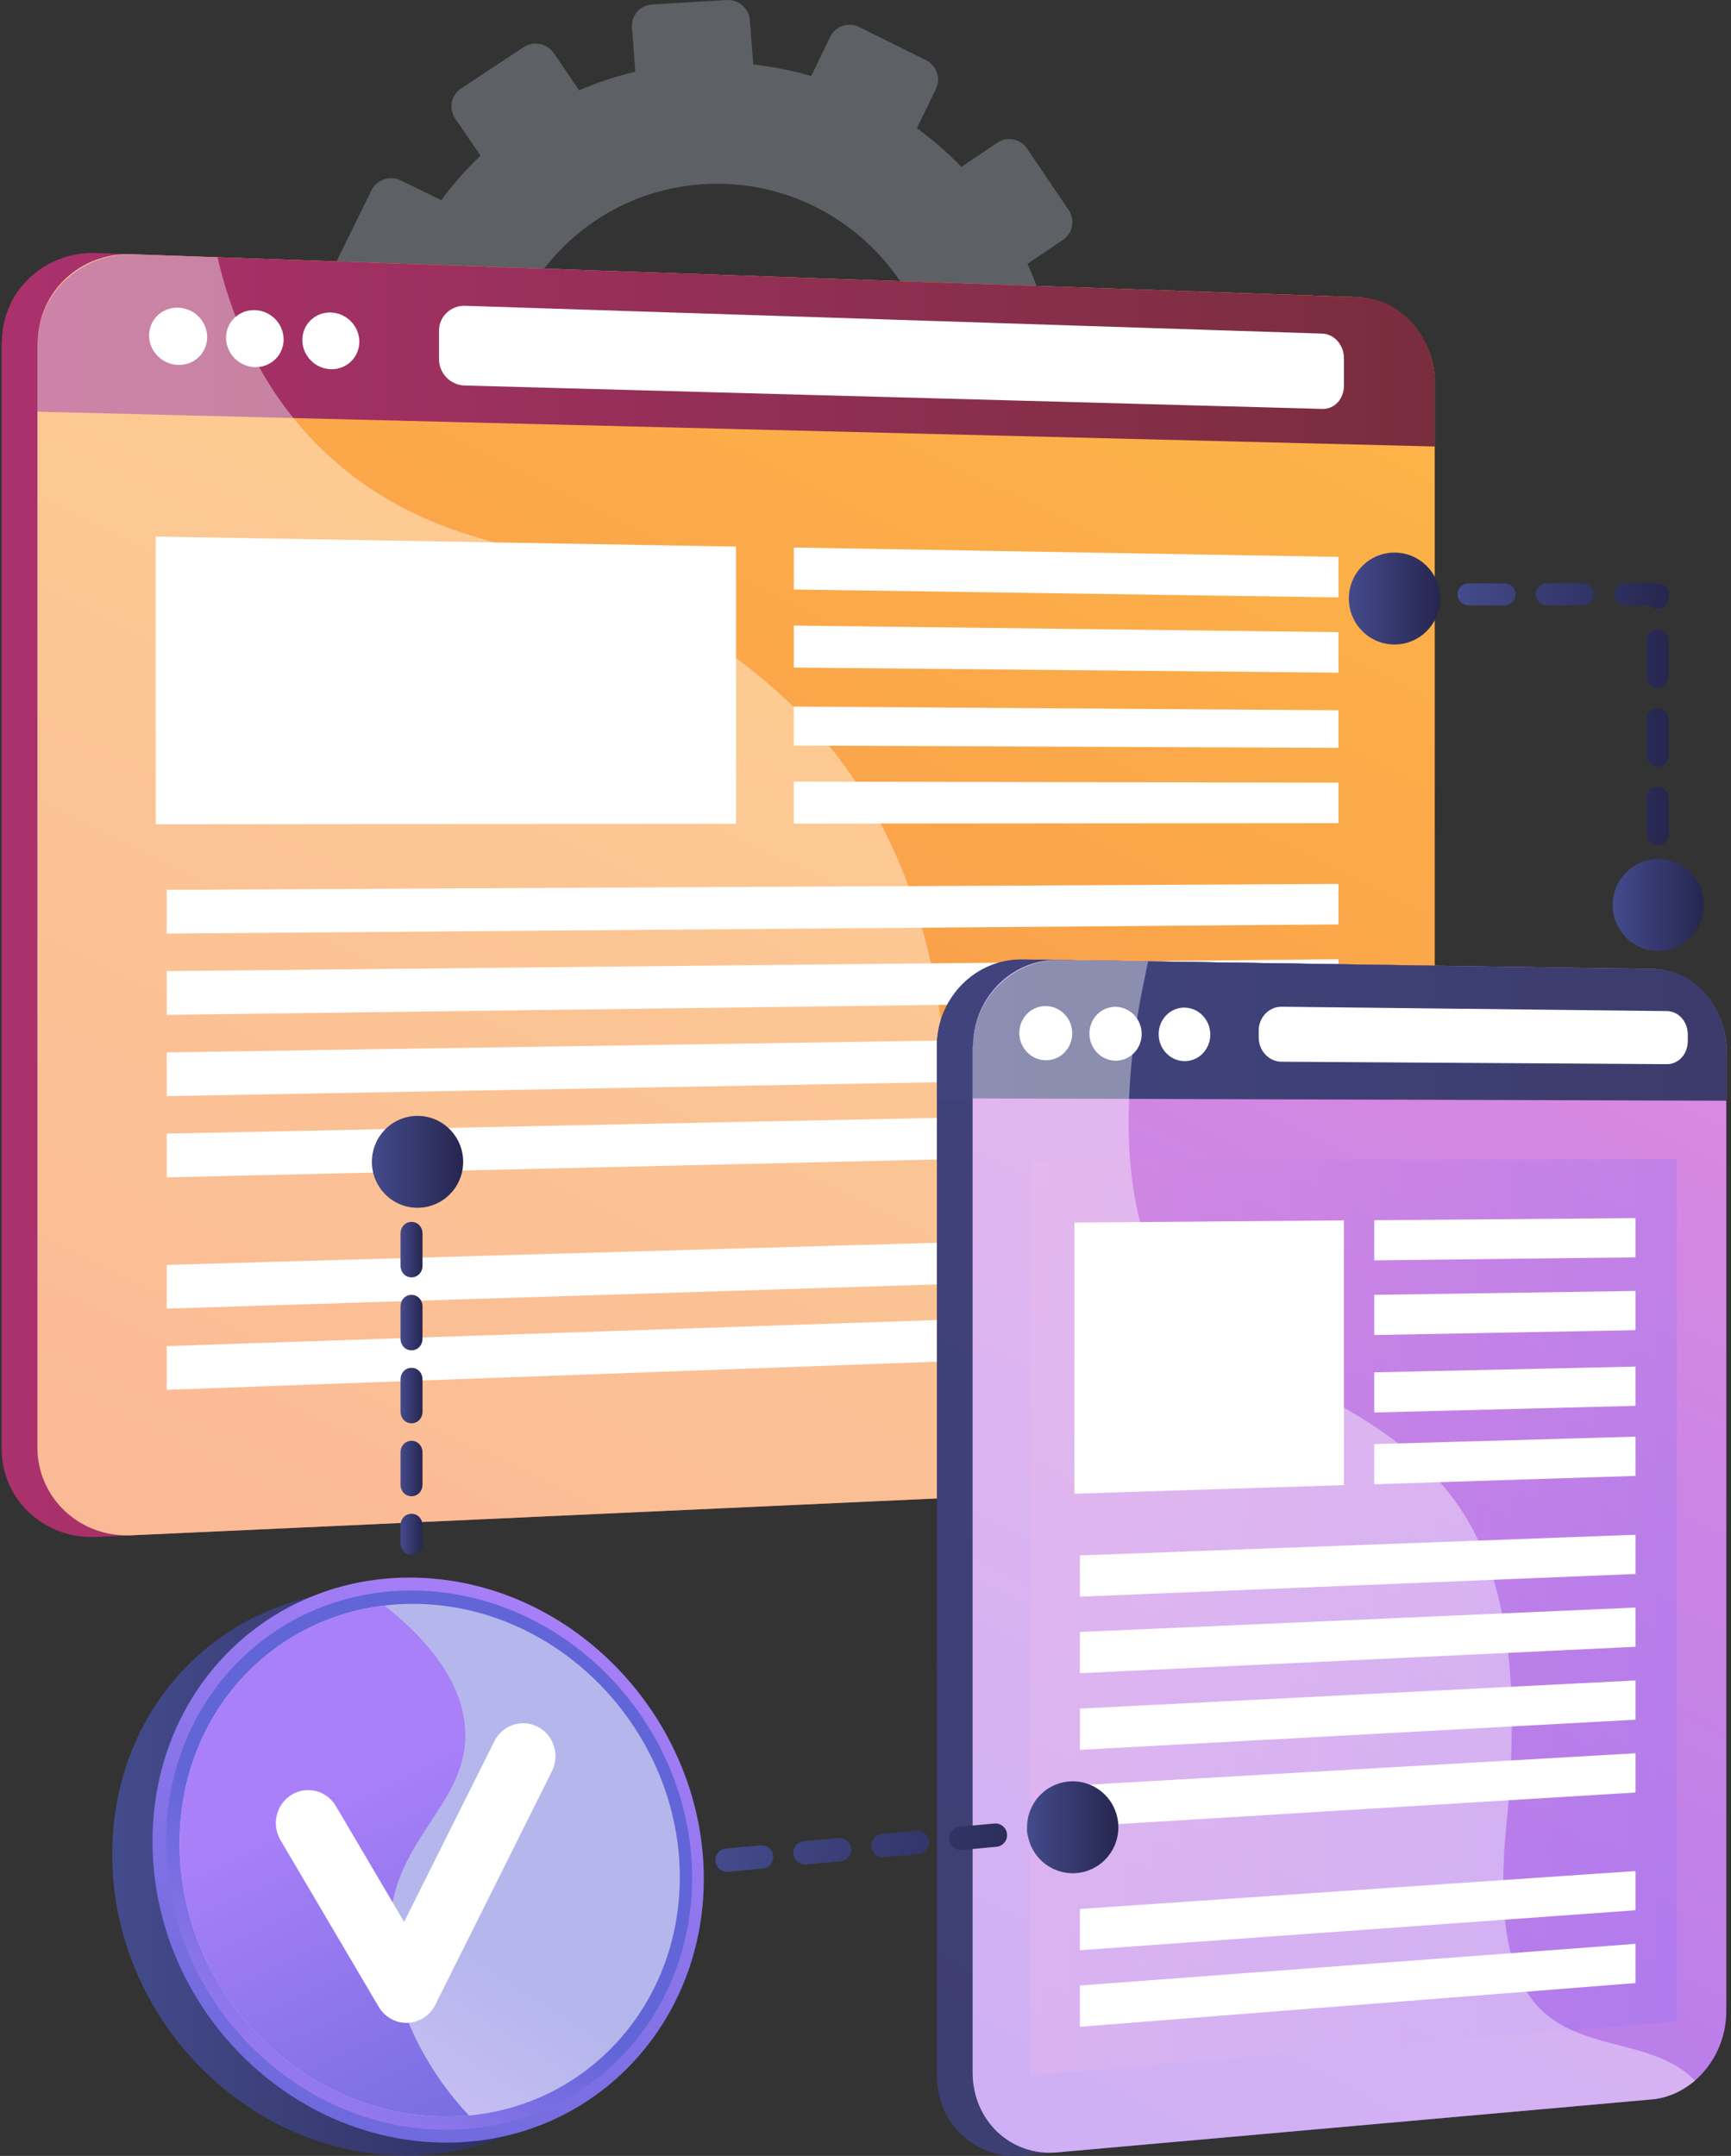 <svg width="281" height="350" viewBox="0 0 281 350" fill="none" xmlns="http://www.w3.org/2000/svg">
<rect x="0" y="0" width="281" height="350" fill="#333333" stroke="none"/>
<g style="mix-blend-mode:multiply" opacity="0.3">
<path d="M176.918 51.386L169.953 51.859C169.154 48.73 168.104 45.708 166.801 42.827L172.579 38.923C174.156 37.857 174.56 35.702 173.484 34.108L166.745 24.125C165.666 22.527 163.51 22.093 161.928 23.155L156.072 27.09C153.848 24.796 151.433 22.692 148.849 20.808L151.937 14.424C152.77 12.703 152.04 10.613 150.309 9.755L139.459 4.381C137.721 3.519 135.633 4.218 134.795 5.942L131.686 12.346C128.645 11.455 125.499 10.83 122.278 10.471L121.737 3.289C121.592 1.361 119.906 -0.109 117.971 0.006L105.844 0.727C103.901 0.842 102.442 2.504 102.588 4.437L103.131 11.639C99.972 12.391 96.921 13.398 94.011 14.66L89.92 8.655C88.817 7.035 86.609 6.591 84.99 7.662L74.839 14.373C73.213 15.448 72.793 17.636 73.901 19.257L78.005 25.263C75.673 27.481 73.545 29.9 71.636 32.488L65.069 29.294C63.291 28.429 61.153 29.145 60.295 30.892L54.921 41.837C54.06 43.589 54.81 45.708 56.592 46.569L63.111 49.72C62.222 52.796 61.612 55.982 61.275 59.24L54.058 59.731C52.082 59.865 50.598 61.555 50.746 63.505L51.665 75.702C51.811 77.651 53.533 79.119 55.508 78.979L62.666 78.472C63.474 81.67 64.547 84.756 65.879 87.697L59.99 91.654C58.354 92.754 57.931 94.954 59.046 96.57L66.004 106.659C67.116 108.271 69.338 108.684 70.968 107.583L76.811 103.635C79.103 105.973 81.601 108.104 84.267 110.006L81.213 116.296C80.359 118.054 81.103 120.161 82.875 121L93.926 126.24C95.689 127.077 97.807 126.331 98.656 124.577L101.67 118.346C104.788 119.216 108.013 119.802 111.306 120.115L111.826 127.003C111.972 128.936 113.664 130.379 115.603 130.225L127.713 129.264C129.646 129.109 131.094 127.423 130.949 125.495L130.432 118.627C133.617 117.813 136.689 116.741 139.607 115.409L143.473 121.067C144.56 122.657 146.732 123.061 148.323 121.969L158.254 115.151C159.839 114.063 160.247 111.894 159.165 110.305L155.288 104.614C157.583 102.358 159.679 99.909 161.546 97.29L167.743 100.285C169.467 101.118 171.535 100.391 172.364 98.66L177.536 87.851C178.362 86.124 177.638 84.047 175.918 83.21L169.709 80.191C170.555 77.143 171.13 73.991 171.435 70.768L178.342 70.278C180.242 70.143 181.666 68.485 181.522 66.573L180.621 54.619C180.477 52.707 178.82 51.263 176.918 51.391V51.386ZM114.14 29.905C133.657 28.657 150.579 43.37 152.042 62.761C153.503 82.153 138.964 99.049 119.462 100.511C99.842 101.981 82.65 87.286 81.173 67.682C79.696 48.077 94.504 31.162 114.14 29.905Z" fill="#BFC8D6"/>
</g>
<path d="M228.028 61.118C227.554 54.053 222.334 48.313 215.558 48.076L215.271 48.065L15.978 41.092L15.62 41.08C7.348 40.791 0.53 47.048 0.318 55.129C0.314 55.257 0.269 55.386 0.269 55.514V235.182C0.269 243.449 7.172 249.893 15.576 249.509L215.185 240.367C222.295 240.041 227.994 233.608 227.994 226.067V62.17C227.994 61.815 228.052 61.467 228.028 61.118Z" fill="url(#paint0_linear_539_14116)"/>
<path d="M232.907 62.306V225.887C232.907 233.413 227.255 239.821 220.174 240.146L21.343 249.246C12.974 249.629 6.073 243.202 6.073 234.954V55.677C6.073 55.549 6.137 55.422 6.141 55.293C6.352 47.229 13.141 40.986 21.378 41.275L220.195 48.231C226.945 48.467 232.41 54.203 232.909 61.256C232.934 61.604 232.905 61.953 232.905 62.306H232.907Z" fill="url(#paint1_linear_539_14116)"/>
<path d="M232.907 62.309V72.484L6.073 66.832V55.681C6.073 55.552 6.137 55.425 6.141 55.297C6.363 47.234 13.502 41.003 21.738 41.291L220.503 48.244C227.25 48.48 232.438 54.207 232.911 61.258C232.935 61.606 232.907 61.955 232.907 62.307V62.309Z" fill="url(#paint2_linear_539_14116)"/>
<path d="M218.171 62.566C218.171 64.729 216.683 66.438 214.646 66.383L75.413 62.584C73.126 62.522 71.266 60.609 71.266 58.312V53.67C71.266 51.372 73.208 49.569 75.493 49.643L214.607 54.156C216.644 54.223 218.171 56.031 218.171 58.194V62.566Z" fill="white"/>
<path d="M33.633 54.737C33.633 57.301 31.527 59.32 28.926 59.247C26.319 59.174 24.201 57.028 24.201 54.456C24.201 51.884 26.319 49.865 28.926 49.948C31.527 50.03 33.633 52.175 33.633 54.739V54.737Z" fill="white"/>
<path d="M46.041 55.112C46.041 57.663 43.957 59.672 41.38 59.6C38.798 59.527 36.701 57.394 36.701 54.834C36.701 52.274 38.797 50.265 41.38 50.346C43.956 50.427 46.041 52.562 46.041 55.112Z" fill="white"/>
<path d="M58.329 55.472C58.329 58.01 56.265 60.01 53.712 59.938C51.155 59.867 49.079 57.743 49.079 55.195C49.079 52.648 51.155 50.648 53.712 50.729C56.264 50.81 58.329 52.933 58.329 55.472Z" fill="white"/>
<g style="mix-blend-mode:soft-light">
<path d="M119.491 133.731L25.274 133.82V87.109L119.491 88.735V133.731Z" fill="white"/>
<path d="M217.279 96.986L128.868 95.704V88.883L217.279 90.408V96.986Z" fill="white"/>
<path d="M217.279 109.205L128.868 108.376V101.555L217.279 102.627V109.205Z" fill="white"/>
<path d="M217.279 121.414L128.868 121.037V114.703L217.279 115.306V121.414Z" fill="white"/>
<path d="M217.279 133.635L128.868 133.711V126.891L217.279 127.057V133.635Z" fill="white"/>
<path d="M217.279 150.077L27.06 151.562V144.459L217.279 143.5V150.077Z" fill="white"/>
<path d="M217.279 162.296L27.06 164.757V157.654L217.279 155.719V162.296Z" fill="white"/>
<path d="M217.279 174.514L27.06 177.95V170.847L217.279 167.938V174.514Z" fill="white"/>
<path d="M217.279 186.725L27.06 191.137V184.035L217.279 180.148V186.725Z" fill="white"/>
<path d="M217.279 206.461L27.06 212.447V205.346L217.279 199.883V206.461Z" fill="white"/>
<path d="M217.279 218.672L27.06 225.634V218.531L217.279 212.094V218.672Z" fill="white"/>
</g>
<g style="mix-blend-mode:soft-light" opacity="0.4">
<path d="M232.907 218.215V225.887C232.907 233.413 227.255 239.821 220.174 240.146L21.343 249.246C12.974 249.629 6.073 243.202 6.073 234.954V55.677C6.073 55.549 6.137 55.422 6.141 55.293C6.352 47.229 13.141 40.986 21.378 41.275L35.314 41.762C35.987 44.718 36.936 48.001 38.254 51.426C39.276 54.08 40.525 56.817 42.048 59.559C43.646 62.437 45.547 65.318 47.808 68.095C54.239 76.008 63.55 83.094 76.994 87.1C78.256 87.475 79.515 87.863 80.765 88.257C94.938 92.749 108.315 98.596 119.641 106.955C122.791 109.28 125.785 111.799 128.592 114.54C130.761 116.657 132.82 118.906 134.754 121.295C136.238 123.126 137.653 125.044 138.989 127.048C140.413 129.193 141.753 131.439 142.998 133.793C144.669 136.949 146.17 140.306 147.483 143.876C148.279 146.034 149.007 148.268 149.66 150.584C150.186 152.431 150.663 154.327 151.091 156.281C151.571 158.444 151.99 160.679 152.35 162.979C152.657 164.939 152.919 166.948 153.134 169.009C153.368 171.183 153.545 173.417 153.668 175.709C153.774 177.568 153.843 179.465 153.875 181.407C153.914 183.589 153.905 185.827 153.85 188.115C153.831 189 153.804 189.897 153.769 190.8C153.608 195.018 153.889 198.675 154.561 201.846C155.092 204.354 155.867 206.554 156.865 208.48C157.994 210.667 159.403 212.502 161.058 214.032C164.662 217.369 169.361 219.259 174.849 220.218C191.309 223.095 214.6 217.636 232.907 218.213V218.215Z" fill="white"/>
</g>
<path d="M274.881 170.837V326.931C274.881 331.428 272.959 335.608 269.787 338.274C267.806 339.943 265.558 341.062 262.947 341.295L165.936 349.947C158.322 350.626 152.088 344.754 152.088 336.945V169.912C152.088 169.791 152.088 169.56 152.092 169.438C152.284 161.799 158.474 155.646 165.969 155.759L262.954 157.225C269.423 157.322 274.53 162.885 275.009 169.714C275.031 170.05 274.884 170.495 274.884 170.839L274.881 170.837Z" fill="url(#paint3_linear_539_14116)"/>
<path d="M274.881 170.841V178.682L152.088 178.306V169.916C152.088 169.794 152.088 169.563 152.092 169.442C152.295 161.803 158.804 155.655 166.295 155.767L263.247 157.232C269.713 157.329 274.556 162.888 275.007 169.715C275.03 170.051 274.882 170.496 274.882 170.84L274.881 170.841Z" fill="url(#paint4_linear_539_14116)"/>
<path d="M269.077 168.974C269.077 171.066 267.532 172.752 265.593 172.74L202.698 172.344C200.613 172.33 198.972 170.557 198.972 168.382V167.29C198.972 165.115 200.624 163.368 202.708 163.391L265.613 164.097C267.552 164.118 269.075 165.831 269.075 167.923V168.973L269.077 168.974Z" fill="url(#paint5_linear_539_14116)"/>
<path d="M168.208 167.717C168.208 170.148 166.281 172.108 163.897 172.093C161.508 172.078 159.566 170.085 159.566 167.641C159.566 165.198 161.508 163.24 163.897 163.266C166.281 163.292 168.208 165.285 168.208 167.716V167.717Z" fill="url(#paint6_linear_539_14116)"/>
<path d="M179.554 167.814C179.554 170.23 177.65 172.177 175.295 172.162C172.934 172.148 171.017 170.167 171.017 167.739C171.017 165.312 172.934 163.364 175.295 163.391C177.65 163.417 179.554 165.398 179.554 167.814Z" fill="url(#paint7_linear_539_14116)"/>
<path d="M190.763 167.912C190.763 170.313 188.881 172.249 186.555 172.235C184.224 172.22 182.329 170.251 182.329 167.839C182.329 165.426 184.224 163.49 186.555 163.516C188.881 163.542 190.763 165.51 190.763 167.912Z" fill="url(#paint8_linear_539_14116)"/>
<path style="mix-blend-mode:multiply" opacity="0.3" d="M266.844 328.655L161.91 337.287V188.45L266.844 188.195V328.655Z" fill="url(#paint9_linear_539_14116)"/>
<g style="mix-blend-mode:soft-light">
<path d="M213.708 241.256L169.503 242.656V198.509L213.708 198.164V241.256Z" fill="url(#paint10_linear_539_14116)"/>
<path d="M260.146 204.186L216.834 204.681V198.136L260.146 197.797V204.186Z" fill="url(#paint11_linear_539_14116)"/>
<path d="M260.146 216.053L216.834 216.836V210.291L260.146 209.664V216.053Z" fill="url(#paint12_linear_539_14116)"/>
<path d="M260.146 228.366L216.834 229.449V222.904L260.146 221.977V228.366Z" fill="url(#paint13_linear_539_14116)"/>
<path d="M260.146 239.78L216.834 241.141V234.597L260.146 233.391V239.78Z" fill="url(#paint14_linear_539_14116)"/>
<path d="M260.146 255.756L169.949 259.433V252.716L260.146 249.367V255.756Z" fill="url(#paint15_linear_539_14116)"/>
<path d="M260.146 267.616L169.949 271.899V265.183L260.146 261.227V267.616Z" fill="url(#paint16_linear_539_14116)"/>
<path d="M260.146 279.483L169.949 284.376V277.66L260.146 273.094V279.483Z" fill="url(#paint17_linear_539_14116)"/>
<path d="M260.146 291.35L169.949 296.851V290.134L260.146 284.961V291.35Z" fill="url(#paint18_linear_539_14116)"/>
<path d="M260.146 310.514L169.949 316.996V310.28L260.146 304.125V310.514Z" fill="url(#paint19_linear_539_14116)"/>
<path d="M260.146 322.381L169.949 329.471V322.756L260.146 315.992V322.381Z" fill="url(#paint20_linear_539_14116)"/>
</g>
<path d="M280.238 170.873V326.475C280.238 330.957 278.25 335.139 275.097 337.798C273.129 339.461 270.761 340.593 268.166 340.824L171.583 349.424C164.018 350.098 157.893 344.223 157.893 336.439V169.958C157.893 169.837 157.968 169.605 157.97 169.483C158.161 161.869 164.293 155.733 171.74 155.845L268.177 157.302C274.607 157.399 279.787 162.944 280.263 169.751C280.285 170.086 280.24 170.53 280.24 170.872L280.238 170.873Z" fill="url(#paint21_linear_539_14116)"/>
<path d="M280.238 170.877V178.692L157.891 178.323V169.96C157.891 169.84 157.966 169.607 157.969 169.486C158.17 161.872 164.618 155.741 172.062 155.853L268.467 157.309C274.895 157.407 279.811 162.948 280.26 169.755C280.283 170.09 280.237 170.534 280.237 170.876L280.238 170.877Z" fill="url(#paint22_linear_539_14116)"/>
<path d="M273.986 169.007C273.986 171.094 272.505 172.774 270.577 172.762L208.036 172.363C205.964 172.35 204.329 170.578 204.329 168.408V167.321C204.329 165.152 206.005 163.415 208.077 163.438L270.581 164.142C272.509 164.164 273.986 165.874 273.986 167.961V169.007Z" fill="white"/>
<path d="M174.059 167.765C174.059 170.189 172.144 172.142 169.775 172.127C167.4 172.112 165.47 170.126 165.47 167.69C165.47 165.255 167.4 163.303 169.775 163.328C172.144 163.354 174.059 165.34 174.059 167.765Z" fill="white"/>
<path d="M185.333 167.863C185.333 170.272 183.441 172.213 181.102 172.198C178.755 172.183 176.85 170.209 176.85 167.788C176.85 165.368 178.755 163.428 181.102 163.453C183.441 163.479 185.333 165.453 185.333 167.863Z" fill="white"/>
<path d="M196.471 167.961C196.471 170.355 194.602 172.285 192.29 172.27C189.972 172.255 188.089 170.293 188.089 167.888C188.089 165.482 189.972 163.553 192.29 163.578C194.602 163.604 196.471 165.566 196.471 167.961Z" fill="white"/>
<path style="mix-blend-mode:multiply" opacity="0.3" d="M272.201 328.188L167.269 336.818V188.431L272.201 188.172V328.188Z" fill="url(#paint23_linear_539_14116)"/>
<g style="mix-blend-mode:soft-light">
<path d="M218.173 241.098L174.414 242.498V198.477L218.173 198.125V241.098Z" fill="white"/>
<path d="M265.504 204.119L223.084 204.618V198.095L265.504 197.75V204.119Z" fill="white"/>
<path d="M265.504 215.947L223.084 216.732V210.21L265.504 209.578V215.947Z" fill="white"/>
<path d="M265.504 228.228L223.084 229.312V222.79L265.504 221.859V228.228Z" fill="white"/>
<path d="M265.504 239.603L223.084 240.962V234.439L265.504 233.234V239.603Z" fill="white"/>
<path d="M265.504 255.525L175.307 259.211V252.515L265.504 249.156V255.525Z" fill="white"/>
<path d="M265.504 267.345L175.307 271.638V264.942L265.504 260.977V267.345Z" fill="white"/>
<path d="M265.504 279.181L175.307 284.081V277.386L265.504 272.812V279.181Z" fill="white"/>
<path d="M265.504 291.002L175.307 296.508V289.813L265.504 284.633V291.002Z" fill="white"/>
<path d="M265.504 310.119L175.307 316.605V309.91L265.504 303.75V310.119Z" fill="white"/>
<path d="M265.504 321.939L175.307 329.032V322.337L265.504 315.57V321.939Z" fill="white"/>
</g>
<g style="mix-blend-mode:soft-light" opacity="0.4">
<path d="M275.166 337.798C273.197 339.461 270.795 340.593 268.2 340.824L171.6 349.424C164.034 350.098 157.892 344.223 157.892 336.439V169.958C157.892 169.837 157.967 169.605 157.969 169.483C158.16 161.869 164.292 155.733 171.739 155.845L186.374 156.067C185.791 158.912 185.157 161.788 184.6 165.3C184.311 167.124 184.055 169.114 183.833 171.125C183.576 173.453 183.387 175.914 183.284 178.405C183.155 181.659 183.186 185.022 183.452 188.353C183.727 191.832 184.26 195.295 185.132 198.61C187.498 207.621 192.357 215.555 201.336 219.922C207.658 222.996 213.473 225.803 218.658 228.815C221.727 230.597 224.581 232.452 227.188 234.483C229.637 236.383 231.869 238.443 233.869 240.737C236.27 243.491 238.335 246.586 240.028 250.169C240.951 252.125 241.763 254.222 242.455 256.489C242.977 258.189 243.431 259.979 243.815 261.879C244.224 263.875 244.557 265.992 244.809 268.237C245.019 270.061 245.172 271.973 245.274 273.976C245.376 276.009 245.424 278.138 245.412 280.369C245.407 282.12 245.364 283.936 245.286 285.815C245.199 287.874 245.067 290.014 244.896 292.239C244.789 293.604 244.665 295 244.524 296.43C244.198 299.742 244.038 302.731 244.029 305.42C244.017 307.765 244.119 309.884 244.32 311.804C244.53 313.802 244.848 315.584 245.262 317.176C245.906 319.673 246.786 321.704 247.842 323.374C249.753 326.394 252.244 328.251 255 329.52C261.677 332.599 269.884 332.388 275.17 337.796L275.166 337.798Z" fill="white"/>
</g>
<path d="M107.714 307.116C107.714 331.494 88.781 350.671 64.582 349.923C39.399 349.144 18.219 327.246 18.219 301.042C18.219 274.839 39.399 255.815 64.582 258.456C88.78 260.992 107.714 282.739 107.714 307.117V307.116Z" fill="url(#paint24_linear_539_14116)"/>
<path d="M114.253 305.016C114.253 329.394 95.32 348.57 71.121 347.822C45.937 347.043 24.758 325.145 24.758 298.942C24.758 272.738 45.938 253.715 71.121 256.354C95.319 258.891 114.253 280.637 114.253 305.016Z" fill="url(#paint25_linear_539_14116)"/>
<path d="M112.353 304.888C112.353 328.192 94.238 346.494 71.122 345.739C47.108 344.956 26.947 324.059 26.947 299.09C26.947 274.121 47.109 255.96 71.122 258.437C94.239 260.821 112.353 281.582 112.353 304.887V304.888Z" fill="url(#paint26_linear_539_14116)"/>
<path opacity="0.53" d="M110.353 304.754C110.353 325.218 95.666 341.611 76.131 343.449C74.489 343.605 72.808 343.656 71.104 343.599C48.285 342.827 29.148 322.957 29.148 299.244C29.148 278.625 43.618 262.876 62.398 260.648C65.212 260.314 68.129 260.279 71.102 260.584C93.093 262.825 110.353 282.569 110.353 304.754Z" fill="white"/>
<path d="M76.129 343.442C74.488 343.597 72.806 343.649 71.102 343.592C48.283 342.82 29.147 322.95 29.147 299.237C29.147 278.618 43.616 262.869 62.397 260.641C68.74 265.627 74.418 272.007 75.396 279.567C76.991 291.889 64.765 297.561 63.415 310.955C62.306 322.004 67.561 334.315 76.128 343.442H76.129Z" fill="url(#paint27_linear_539_14116)"/>
<path d="M65.982 328.402C64.144 328.402 62.434 327.42 61.483 325.805L45.528 298.724C44.035 296.19 44.84 292.901 47.325 291.378C49.81 289.856 53.036 290.675 54.529 293.21L65.605 312.009L80.246 282.684C81.562 280.048 84.724 279 87.306 280.342C89.89 281.683 90.919 284.907 89.603 287.541L70.663 325.476C69.796 327.21 68.075 328.329 66.168 328.396C66.106 328.399 66.044 328.399 65.984 328.399L65.982 328.402Z" fill="white"/>
<path d="M66.801 252.384C65.761 252.384 65.015 251.535 65.015 250.488V247.646C65.015 246.599 65.761 245.75 66.801 245.75C67.84 245.75 68.587 246.599 68.587 247.646V250.488C68.587 251.535 67.84 252.384 66.801 252.384Z" fill="url(#paint28_linear_539_14116)"/>
<path d="M66.801 242.906C65.761 242.906 65.015 242.057 65.015 241.01V235.798C65.015 234.751 65.761 233.902 66.801 233.902C67.84 233.902 68.587 234.751 68.587 235.798V241.01C68.587 242.057 67.84 242.906 66.801 242.906ZM66.801 231.061C65.761 231.061 65.015 230.212 65.015 229.165V223.953C65.015 222.906 65.761 222.057 66.801 222.057C67.84 222.057 68.587 222.906 68.587 223.953V229.165C68.587 230.212 67.84 231.061 66.801 231.061ZM66.801 219.216C65.761 219.216 65.015 218.367 65.015 217.32V212.108C65.015 211.061 65.761 210.212 66.801 210.212C67.84 210.212 68.587 211.061 68.587 212.108V217.32C68.587 218.367 67.84 219.216 66.801 219.216ZM66.801 207.371C65.761 207.371 65.015 206.522 65.015 205.476V200.263C65.015 199.216 65.761 198.367 66.801 198.367C67.84 198.367 68.587 199.216 68.587 200.263V205.476C68.587 206.522 67.84 207.371 66.801 207.371Z" fill="url(#paint29_linear_539_14116)"/>
<path d="M66.801 194.102C65.761 194.102 65.015 193.253 65.015 192.207V189.364C65.015 188.318 65.761 187.469 66.801 187.469C67.84 187.469 68.587 188.318 68.587 189.364V192.207C68.587 193.253 67.84 194.102 66.801 194.102Z" fill="url(#paint30_linear_539_14116)"/>
<path d="M118.016 303.877C117.055 303.877 116.234 303.14 116.144 302.155C116.049 301.113 116.81 300.191 117.846 300.093L123.469 299.57C124.498 299.483 125.42 300.239 125.517 301.283C125.612 302.326 124.851 303.248 123.816 303.345L118.192 303.869C118.133 303.874 118.076 303.877 118.016 303.877ZM130.669 302.699C129.707 302.699 128.887 301.961 128.797 300.978C128.701 299.935 129.463 299.013 130.498 298.916L136.121 298.392C137.16 298.3 138.073 299.063 138.169 300.105C138.265 301.148 137.503 302.07 136.468 302.168L130.845 302.691C130.786 302.696 130.727 302.699 130.669 302.699ZM143.321 301.521C142.36 301.521 141.539 300.783 141.449 299.8C141.354 298.757 142.115 297.835 143.151 297.738L148.774 297.215C149.812 297.128 150.725 297.885 150.822 298.928C150.917 299.97 150.156 300.892 149.12 300.99L143.497 301.513C143.438 301.519 143.379 301.521 143.321 301.521ZM155.974 300.343C155.012 300.343 154.191 299.605 154.101 298.622C154.006 297.58 154.768 296.657 155.803 296.56L161.426 296.037C162.466 295.948 163.378 296.707 163.474 297.75C163.57 298.793 162.808 299.715 161.773 299.812L156.15 300.335C156.09 300.341 156.031 300.343 155.974 300.343ZM168.626 299.166C167.664 299.166 166.844 298.427 166.754 297.444C166.659 296.402 167.42 295.48 168.455 295.382L174.079 294.859C175.118 294.767 176.03 295.53 176.127 296.572C176.222 297.615 175.461 298.537 174.425 298.634L168.802 299.158C168.743 299.163 168.684 299.166 168.626 299.166Z" fill="url(#paint31_linear_539_14116)"/>
<path d="M269.075 145.289C268.036 145.289 267.289 144.44 267.289 143.393V142.446C267.289 141.399 268.036 140.55 269.075 140.55C270.115 140.55 270.861 141.399 270.861 142.446V143.393C270.861 144.44 270.115 145.289 269.075 145.289ZM269.075 137.234C268.036 137.234 267.289 136.385 267.289 135.339V129.653C267.289 128.606 268.036 127.757 269.075 127.757C270.115 127.757 270.861 128.606 270.861 129.653V135.339C270.861 136.385 270.115 137.234 269.075 137.234ZM269.075 124.442C268.036 124.442 267.289 123.592 267.289 122.546V116.86C267.289 115.813 268.036 114.964 269.075 114.964C270.115 114.964 270.861 115.813 270.861 116.86V122.546C270.861 123.592 270.115 124.442 269.075 124.442ZM269.075 111.649C268.036 111.649 267.289 110.8 267.289 109.753V104.067C267.289 103.021 268.036 102.171 269.075 102.171C270.115 102.171 270.861 103.021 270.861 104.067V109.753C270.861 110.8 270.115 111.649 269.075 111.649ZM269.031 98.811C268.553 98.811 268.17 98.742 267.838 98.292H263.906C262.866 98.292 262.023 97.54 262.023 96.494C262.023 95.447 262.866 94.695 263.906 94.695H269.083C270.123 94.695 270.863 95.439 270.863 96.487V96.96C270.863 98.007 270.072 98.811 269.032 98.811H269.031ZM256.847 98.292H251.2C250.16 98.292 249.317 97.54 249.317 96.494C249.317 95.447 250.16 94.695 251.2 94.695H256.847C257.887 94.695 258.73 95.447 258.73 96.494C258.73 97.54 257.887 98.292 256.847 98.292ZM244.141 98.292H238.494C237.454 98.292 236.611 97.54 236.611 96.494C236.611 95.447 237.454 94.695 238.494 94.695H244.141C245.181 94.695 246.024 95.447 246.024 96.494C246.024 97.54 245.181 98.292 244.141 98.292Z" fill="url(#paint32_linear_539_14116)"/>
<path d="M67.778 196.076C71.871 196.076 75.188 192.736 75.188 188.616C75.188 184.496 71.871 181.156 67.778 181.156C63.686 181.156 60.369 184.496 60.369 188.616C60.369 192.736 63.686 196.076 67.778 196.076Z" fill="url(#paint33_linear_539_14116)"/>
<path d="M176.972 303.539C180.752 301.962 182.548 297.598 180.982 293.792C179.416 289.985 175.081 288.178 171.301 289.755C167.52 291.331 165.725 295.695 167.291 299.501C168.857 303.308 173.191 305.115 176.972 303.539Z" fill="url(#paint34_linear_539_14116)"/>
<path d="M226.373 104.631C230.465 104.631 233.783 101.291 233.783 97.171C233.783 93.051 230.465 89.711 226.373 89.711C222.281 89.711 218.964 93.051 218.964 97.171C218.964 101.291 222.281 104.631 226.373 104.631Z" fill="url(#paint35_linear_539_14116)"/>
<path d="M269.197 154.381C273.289 154.381 276.607 151.041 276.607 146.921C276.607 142.801 273.289 139.461 269.197 139.461C265.105 139.461 261.788 142.801 261.788 146.921C261.788 151.041 265.105 154.381 269.197 154.381Z" fill="url(#paint36_linear_539_14116)"/>
<defs>
<linearGradient id="paint0_linear_539_14116" x1="0.269" y1="145.298" x2="228.035" y2="145.298" gradientUnits="userSpaceOnUse">
<stop stop-color="#AB316D"/>
<stop offset="1" stop-color="#792D3D"/>
</linearGradient>
<linearGradient id="paint1_linear_539_14116" x1="213.448" y1="-54.024" x2="-22.772" y2="429.435" gradientUnits="userSpaceOnUse">
<stop stop-color="#FFC444"/>
<stop offset="1" stop-color="#F36F56"/>
</linearGradient>
<linearGradient id="paint2_linear_539_14116" x1="6.073" y1="56.883" x2="232.92" y2="56.883" gradientUnits="userSpaceOnUse">
<stop stop-color="#AB316D"/>
<stop offset="1" stop-color="#792D3D"/>
</linearGradient>
<linearGradient id="paint3_linear_539_14116" x1="277.634" y1="122.289" x2="104.658" y2="458.044" gradientUnits="userSpaceOnUse">
<stop stop-color="#40447E"/>
<stop offset="1" stop-color="#3C3B6B"/>
</linearGradient>
<linearGradient id="paint4_linear_539_14116" x1="152.088" y1="167.224" x2="275.01" y2="167.224" gradientUnits="userSpaceOnUse">
<stop stop-color="#40447E"/>
<stop offset="1" stop-color="#3C3B6B"/>
</linearGradient>
<linearGradient id="paint5_linear_539_14116" x1="198.972" y1="168.065" x2="269.077" y2="168.065" gradientUnits="userSpaceOnUse">
<stop stop-color="#40447E"/>
<stop offset="1" stop-color="#3C3B6B"/>
</linearGradient>
<linearGradient id="paint6_linear_539_14116" x1="159.566" y1="167.679" x2="168.208" y2="167.679" gradientUnits="userSpaceOnUse">
<stop stop-color="#40447E"/>
<stop offset="1" stop-color="#3C3B6B"/>
</linearGradient>
<linearGradient id="paint7_linear_539_14116" x1="171.017" y1="167.776" x2="179.554" y2="167.776" gradientUnits="userSpaceOnUse">
<stop stop-color="#40447E"/>
<stop offset="1" stop-color="#3C3B6B"/>
</linearGradient>
<linearGradient id="paint8_linear_539_14116" x1="182.329" y1="167.875" x2="190.763" y2="167.875" gradientUnits="userSpaceOnUse">
<stop stop-color="#40447E"/>
<stop offset="1" stop-color="#3C3B6B"/>
</linearGradient>
<linearGradient id="paint9_linear_539_14116" x1="161.91" y1="262.741" x2="266.844" y2="262.741" gradientUnits="userSpaceOnUse">
<stop stop-color="#40447E"/>
<stop offset="1" stop-color="#3C3B6B"/>
</linearGradient>
<linearGradient id="paint10_linear_539_14116" x1="169.503" y1="220.41" x2="213.708" y2="220.41" gradientUnits="userSpaceOnUse">
<stop stop-color="#40447E"/>
<stop offset="1" stop-color="#3C3B6B"/>
</linearGradient>
<linearGradient id="paint11_linear_539_14116" x1="216.834" y1="201.238" x2="260.146" y2="201.238" gradientUnits="userSpaceOnUse">
<stop stop-color="#40447E"/>
<stop offset="1" stop-color="#3C3B6B"/>
</linearGradient>
<linearGradient id="paint12_linear_539_14116" x1="216.834" y1="213.25" x2="260.146" y2="213.25" gradientUnits="userSpaceOnUse">
<stop stop-color="#40447E"/>
<stop offset="1" stop-color="#3C3B6B"/>
</linearGradient>
<linearGradient id="paint13_linear_539_14116" x1="216.834" y1="225.713" x2="260.146" y2="225.713" gradientUnits="userSpaceOnUse">
<stop stop-color="#40447E"/>
<stop offset="1" stop-color="#3C3B6B"/>
</linearGradient>
<linearGradient id="paint14_linear_539_14116" x1="216.834" y1="237.266" x2="260.146" y2="237.266" gradientUnits="userSpaceOnUse">
<stop stop-color="#40447E"/>
<stop offset="1" stop-color="#3C3B6B"/>
</linearGradient>
<linearGradient id="paint15_linear_539_14116" x1="169.949" y1="254.4" x2="260.146" y2="254.4" gradientUnits="userSpaceOnUse">
<stop stop-color="#40447E"/>
<stop offset="1" stop-color="#3C3B6B"/>
</linearGradient>
<linearGradient id="paint16_linear_539_14116" x1="169.949" y1="266.562" x2="260.146" y2="266.562" gradientUnits="userSpaceOnUse">
<stop stop-color="#40447E"/>
<stop offset="1" stop-color="#3C3B6B"/>
</linearGradient>
<linearGradient id="paint17_linear_539_14116" x1="169.949" y1="278.735" x2="260.146" y2="278.735" gradientUnits="userSpaceOnUse">
<stop stop-color="#40447E"/>
<stop offset="1" stop-color="#3C3B6B"/>
</linearGradient>
<linearGradient id="paint18_linear_539_14116" x1="169.949" y1="290.906" x2="260.146" y2="290.906" gradientUnits="userSpaceOnUse">
<stop stop-color="#40447E"/>
<stop offset="1" stop-color="#3C3B6B"/>
</linearGradient>
<linearGradient id="paint19_linear_539_14116" x1="169.949" y1="310.561" x2="260.146" y2="310.561" gradientUnits="userSpaceOnUse">
<stop stop-color="#40447E"/>
<stop offset="1" stop-color="#3C3B6B"/>
</linearGradient>
<linearGradient id="paint20_linear_539_14116" x1="169.949" y1="322.731" x2="260.146" y2="322.731" gradientUnits="userSpaceOnUse">
<stop stop-color="#40447E"/>
<stop offset="1" stop-color="#3C3B6B"/>
</linearGradient>
<linearGradient id="paint21_linear_539_14116" x1="282.98" y1="122.575" x2="110.606" y2="457.161" gradientUnits="userSpaceOnUse">
<stop stop-color="#E38DDD"/>
<stop offset="1" stop-color="#9571F6"/>
</linearGradient>
<linearGradient id="paint22_linear_539_14116" x1="157.891" y1="167.273" x2="280.268" y2="167.273" gradientUnits="userSpaceOnUse">
<stop stop-color="#40447E"/>
<stop offset="1" stop-color="#3C3B6B"/>
</linearGradient>
<linearGradient id="paint23_linear_539_14116" x1="167.269" y1="262.495" x2="272.201" y2="262.495" gradientUnits="userSpaceOnUse">
<stop stop-color="#E38DDD"/>
<stop offset="1" stop-color="#9571F6"/>
</linearGradient>
<linearGradient id="paint24_linear_539_14116" x1="18.22" y1="304.076" x2="107.715" y2="304.076" gradientUnits="userSpaceOnUse">
<stop stop-color="#444B8C"/>
<stop offset="1" stop-color="#26264F"/>
</linearGradient>
<linearGradient id="paint25_linear_539_14116" x1="89.85" y1="256.718" x2="42.728" y2="359.974" gradientUnits="userSpaceOnUse">
<stop stop-color="#AA80F9"/>
<stop offset="1" stop-color="#6165D7"/>
</linearGradient>
<linearGradient id="paint26_linear_539_14116" x1="40.608" y1="348.369" x2="65.12" y2="309.7" gradientUnits="userSpaceOnUse">
<stop stop-color="#AA80F9"/>
<stop offset="1" stop-color="#6165D7"/>
</linearGradient>
<linearGradient id="paint27_linear_539_14116" x1="51.333" y1="291.217" x2="87.937" y2="368.392" gradientUnits="userSpaceOnUse">
<stop stop-color="#AA80F9"/>
<stop offset="1" stop-color="#6165D7"/>
</linearGradient>
<linearGradient id="paint28_linear_539_14116" x1="65.015" y1="249.067" x2="68.587" y2="249.067" gradientUnits="userSpaceOnUse">
<stop stop-color="#444B8C"/>
<stop offset="1" stop-color="#26264F"/>
</linearGradient>
<linearGradient id="paint29_linear_539_14116" x1="65.015" y1="220.637" x2="68.587" y2="220.637" gradientUnits="userSpaceOnUse">
<stop stop-color="#444B8C"/>
<stop offset="1" stop-color="#26264F"/>
</linearGradient>
<linearGradient id="paint30_linear_539_14116" x1="65.015" y1="190.786" x2="68.587" y2="190.786" gradientUnits="userSpaceOnUse">
<stop stop-color="#444B8C"/>
<stop offset="1" stop-color="#26264F"/>
</linearGradient>
<linearGradient id="paint31_linear_539_14116" x1="116.135" y1="299.364" x2="176.133" y2="299.364" gradientUnits="userSpaceOnUse">
<stop stop-color="#444B8C"/>
<stop offset="1" stop-color="#26264F"/>
</linearGradient>
<linearGradient id="paint32_linear_539_14116" x1="236.611" y1="119.992" x2="270.861" y2="119.992" gradientUnits="userSpaceOnUse">
<stop stop-color="#444B8C"/>
<stop offset="1" stop-color="#26264F"/>
</linearGradient>
<linearGradient id="paint33_linear_539_14116" x1="60.369" y1="188.616" x2="75.188" y2="188.616" gradientUnits="userSpaceOnUse">
<stop stop-color="#444B8C"/>
<stop offset="1" stop-color="#26264F"/>
</linearGradient>
<linearGradient id="paint34_linear_539_14116" x1="166.726" y1="296.646" x2="181.546" y2="296.646" gradientUnits="userSpaceOnUse">
<stop stop-color="#444B8C"/>
<stop offset="1" stop-color="#26264F"/>
</linearGradient>
<linearGradient id="paint35_linear_539_14116" x1="218.963" y1="97.171" x2="233.783" y2="97.171" gradientUnits="userSpaceOnUse">
<stop stop-color="#444B8C"/>
<stop offset="1" stop-color="#26264F"/>
</linearGradient>
<linearGradient id="paint36_linear_539_14116" x1="261.788" y1="146.921" x2="276.608" y2="146.921" gradientUnits="userSpaceOnUse">
<stop stop-color="#444B8C"/>
<stop offset="1" stop-color="#26264F"/>
</linearGradient>
</defs>
</svg>
